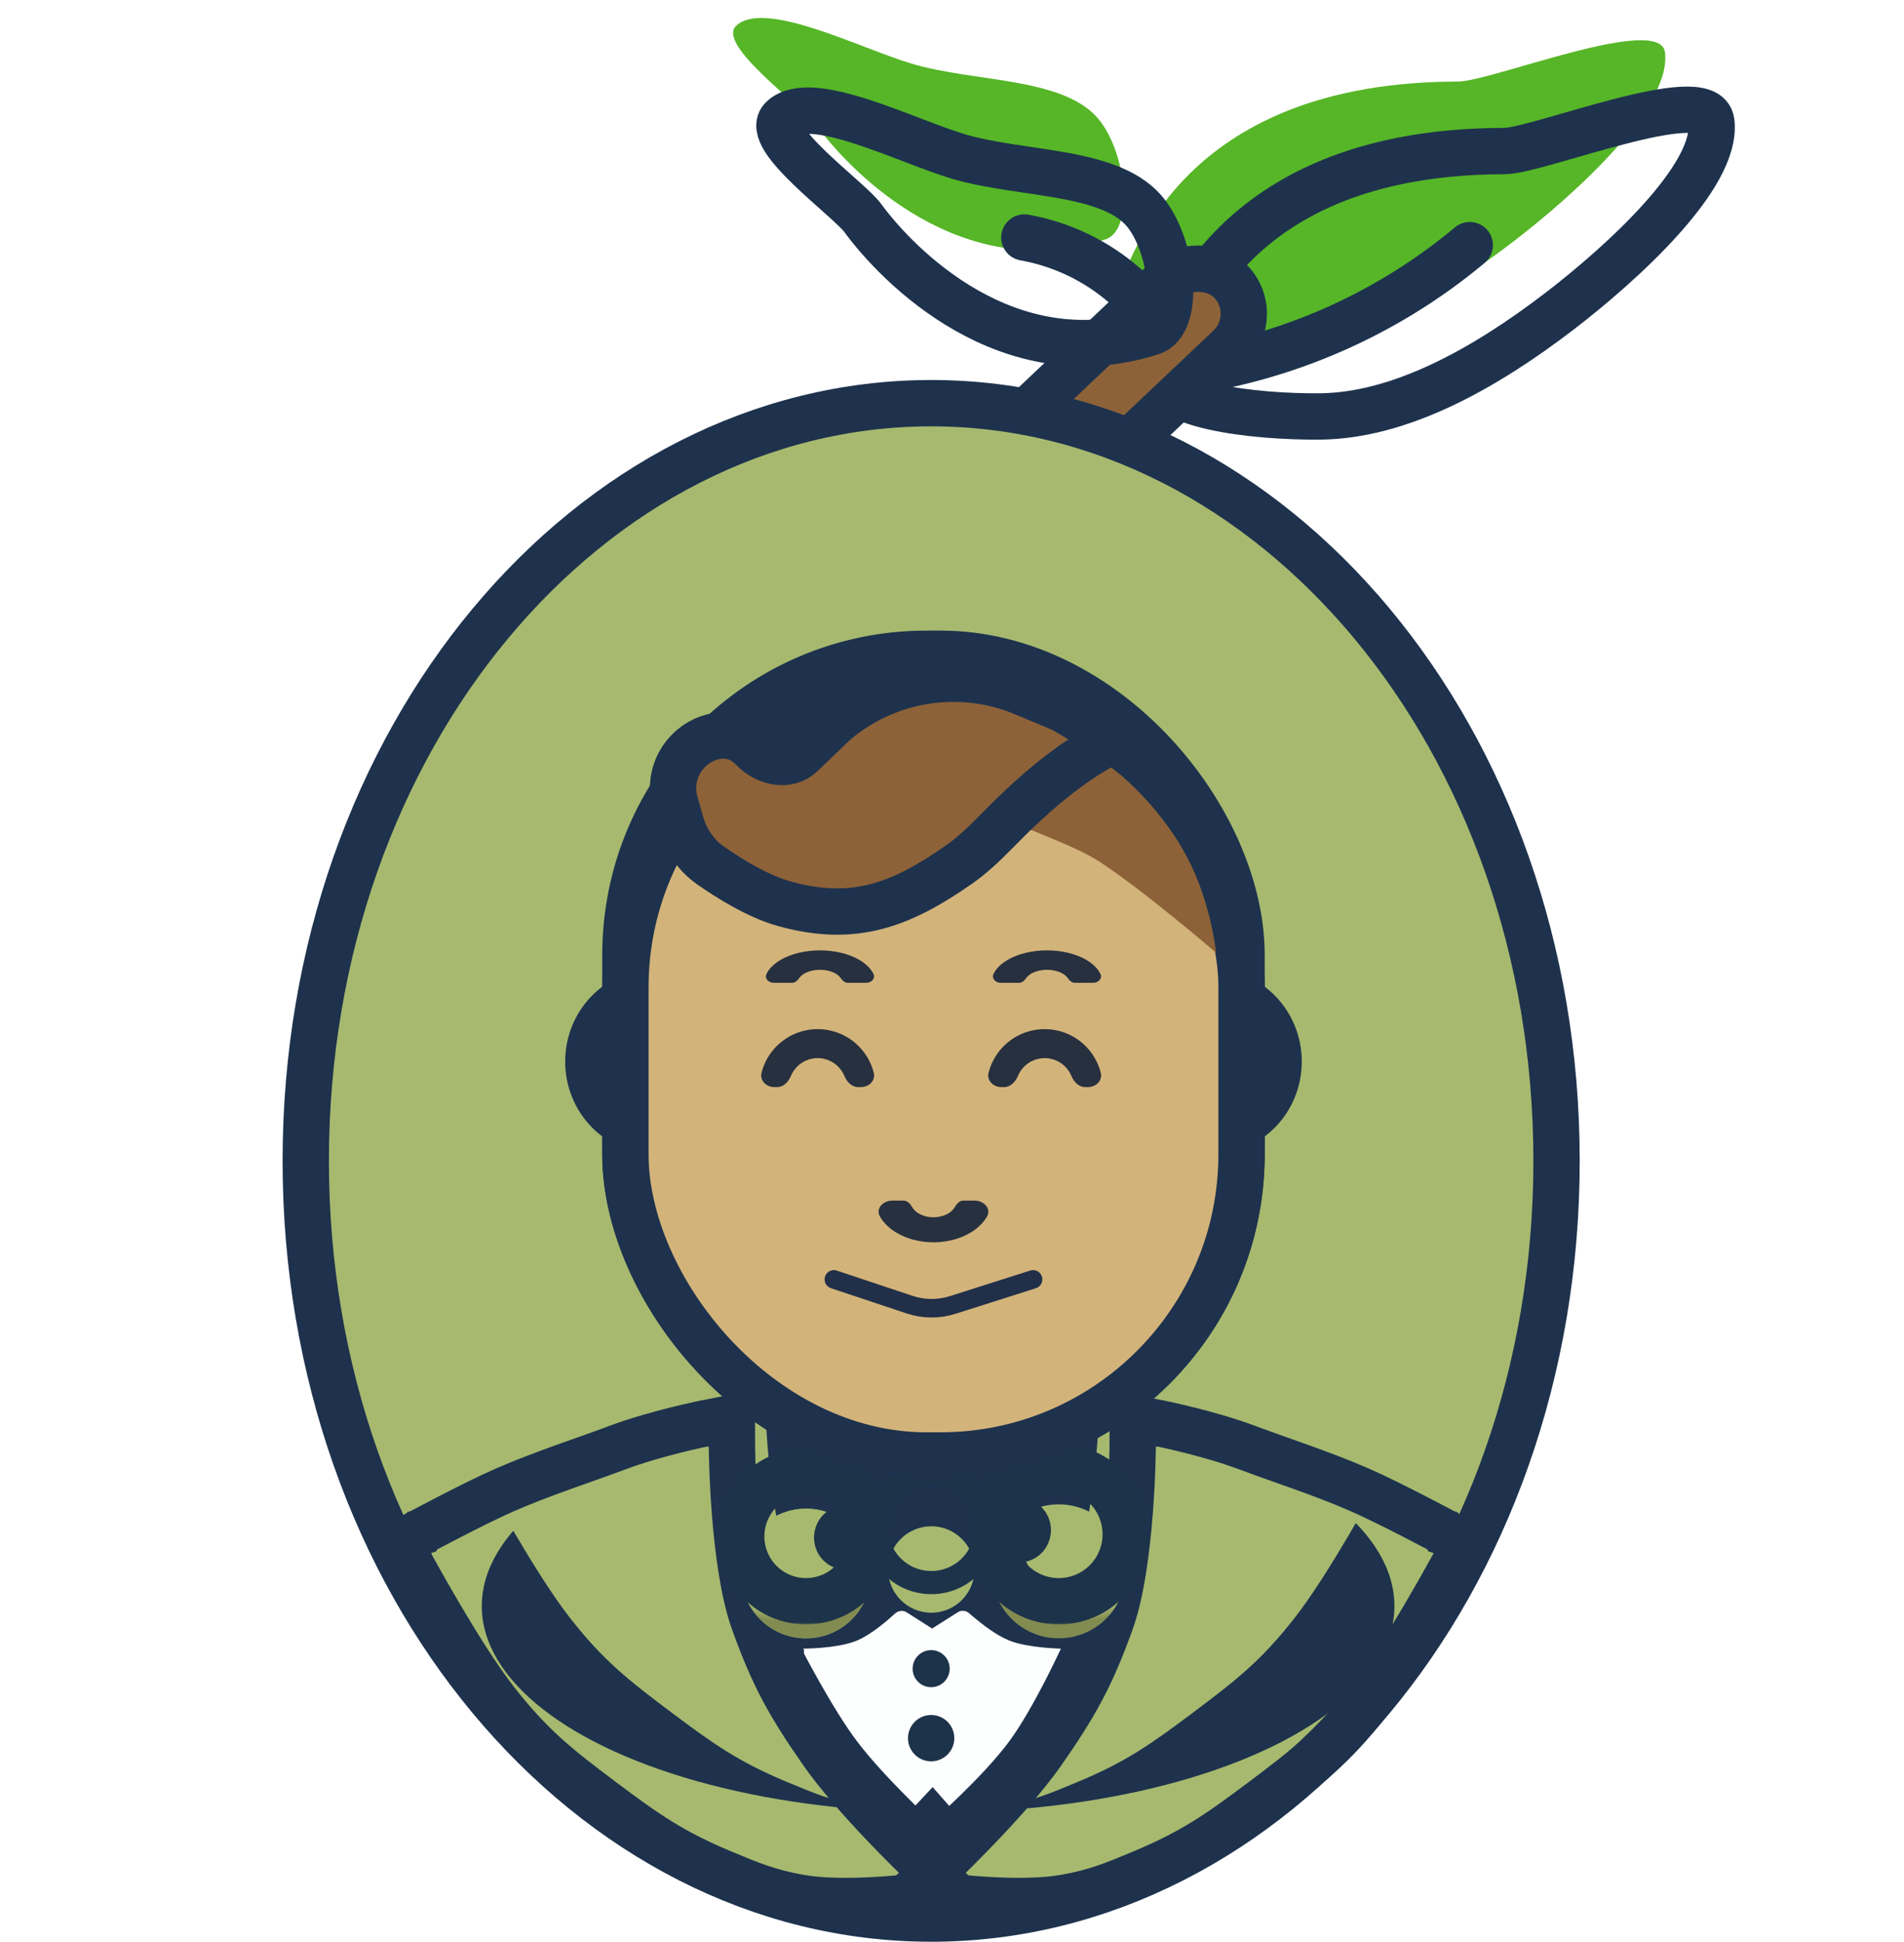 <?xml version="1.0" encoding="UTF-8"?> <svg xmlns="http://www.w3.org/2000/svg" width="411" height="419" viewBox="0 0 411 419" fill="none"><g filter="url(#filter0_i_1_7)"><path d="M324.783 32.592C306.763 32.69 264.873 35.56 250.822 79.216C248.123 87.603 271.09 89.989 284.898 89.867C302.159 89.714 320.322 79.669 336.723 67.088C349.843 57.023 370.874 38.058 369.407 26.291C368.356 17.863 331.995 32.553 324.783 32.592Z" fill="#56B627"></path></g><path d="M324.783 32.592C306.763 32.69 264.873 35.56 250.822 79.216C248.123 87.603 271.09 89.989 284.898 89.867C302.159 89.714 320.322 79.669 336.723 67.088C349.843 57.023 370.874 38.058 369.407 26.291C368.356 17.863 331.995 32.553 324.783 32.592Z" stroke="#1E324D" stroke-width="10"></path><path d="M254.071 80.676L259.588 79.704C280.825 75.962 300.712 66.721 317.266 52.901V52.901" stroke="#1E324D" stroke-width="10" stroke-linecap="round"></path><rect x="7.068" y="0.195" width="20" height="82.516" rx="10" transform="matrix(-0.687 -0.726 -0.726 0.687 277.624 73.091)" fill="#8D6238" stroke="#1E324D" stroke-width="10"></rect><g filter="url(#filter1_i_1_7)"><path d="M186.239 47.04C193.762 57.342 217.593 81.697 248.635 71.65C254.599 69.72 253.438 54.228 247.646 46.353C240.405 36.51 220.848 37.93 206.784 33.736C195.532 30.381 175.112 19.821 168.923 25.545C164.489 29.645 183.228 42.917 186.239 47.04Z" fill="#56B627"></path></g><path d="M186.239 47.04C193.762 57.342 217.593 81.697 248.635 71.65C254.599 69.72 253.438 54.228 247.646 46.353C240.405 36.51 220.848 37.93 206.784 33.736C195.532 30.381 175.112 19.821 168.923 25.545C164.489 29.645 183.228 42.917 186.239 47.04Z" stroke="#1E324D" stroke-width="10"></path><path d="M245.792 64.25L242.802 61.64C236.653 56.274 229.159 52.682 221.123 51.251V51.251" stroke="#1E324D" stroke-width="10" stroke-linecap="round"></path><path d="M201 87C274.731 87 336 159.294 336 250.5C336 341.706 274.731 414 201 414C127.269 414 66 341.706 66 250.5C66 159.294 127.269 87 201 87Z" fill="#A6B96F" stroke="#1E324D" stroke-width="10"></path><ellipse cx="202.5" cy="346.573" rx="98.5" ry="44.5" fill="#1E324D"></ellipse><g filter="url(#filter2_i_1_7)"><path d="M93 335.073C93 335.073 104.449 328.939 111 326.073C119 322.573 127 320.073 135 317.073C143 314.073 153 312.073 153 312.073C153 312.073 153.095 337.913 158 351.573C162.398 363.821 166.045 370.406 173.5 381.073C180.55 391.161 194.5 404.573 194.5 404.573C194.5 404.573 181.574 406.008 173.5 404.573C167.238 403.46 163.874 402.013 158 399.573C147.486 395.204 142.108 391.405 133 384.573C123.606 377.525 118.231 373.326 111 364.073C103.468 354.434 93 335.073 93 335.073Z" fill="#A6B96F"></path></g><path d="M158 312.053V312.114C158 312.158 158.001 312.226 158.002 312.317C158.004 312.499 158.007 312.772 158.013 313.126C158.024 313.836 158.047 314.873 158.089 316.162C158.173 318.742 158.334 322.321 158.646 326.311C159.28 334.448 160.499 343.737 162.706 349.883C166.931 361.651 170.355 367.844 177.599 378.208C180.901 382.933 185.937 388.587 190.274 393.168C192.419 395.434 194.35 397.391 195.742 398.781C196.438 399.475 196.999 400.026 197.383 400.402C197.575 400.59 197.722 400.734 197.821 400.83C197.871 400.877 197.908 400.913 197.933 400.936C197.945 400.948 197.953 400.957 197.959 400.962C197.962 400.965 197.964 400.966 197.965 400.967L197.966 400.968L205.658 408.365L195.052 409.542L194.5 404.573C195.051 409.535 195.051 409.542 195.051 409.542H195.046C195.043 409.543 195.039 409.544 195.035 409.544C195.027 409.545 195.015 409.546 195 409.547C194.971 409.551 194.929 409.555 194.876 409.561C194.769 409.572 194.616 409.589 194.42 409.608C194.029 409.647 193.467 409.699 192.771 409.757C191.382 409.874 189.443 410.014 187.239 410.107C182.935 410.289 177.229 410.314 172.625 409.496C165.771 408.277 161.96 406.632 156.082 404.19C144.994 399.583 139.223 395.493 129.999 388.573C120.511 381.455 114.707 376.937 107.061 367.152C103.074 362.051 98.431 354.551 94.866 348.495C93.064 345.433 91.501 342.678 90.389 340.689C89.832 339.694 89.388 338.888 89.081 338.33C88.928 338.051 88.809 337.833 88.728 337.684C88.688 337.61 88.657 337.552 88.636 337.513C88.625 337.494 88.617 337.479 88.611 337.468C88.609 337.463 88.606 337.458 88.605 337.456C88.604 337.454 88.603 337.453 88.603 337.453L88.602 337.452V337.451L86.215 333.036L90.639 330.666L90.64 330.665L90.642 330.664C90.643 330.663 90.646 330.662 90.648 330.661C90.654 330.657 90.663 330.652 90.675 330.646C90.698 330.634 90.732 330.616 90.775 330.592C90.863 330.546 90.991 330.477 91.156 330.389C91.487 330.213 91.966 329.96 92.56 329.647C93.747 329.021 95.398 328.156 97.258 327.201C100.943 325.307 105.565 322.993 108.996 321.492C117.138 317.93 125.606 315.256 133.244 312.391C137.501 310.795 142.21 309.492 145.787 308.597C147.59 308.146 149.136 307.792 150.235 307.549C150.785 307.428 151.224 307.335 151.529 307.271C151.682 307.239 151.801 307.215 151.884 307.198C151.925 307.189 151.958 307.183 151.98 307.178C151.992 307.176 152 307.174 152.007 307.172C152.01 307.172 152.013 307.171 152.015 307.17H152.019L152.02 307.169L157.978 305.978L158 312.053Z" stroke="#1E324D" stroke-width="10"></path><g filter="url(#filter3_i_1_7)"><path d="M309.5 335.073C309.5 335.073 298.051 328.939 291.5 326.073C283.5 322.573 275.5 320.073 267.5 317.073C259.5 314.073 249.5 312.073 249.5 312.073C249.5 312.073 249.405 337.913 244.5 351.573C240.102 363.821 236.455 370.406 229 381.073C221.95 391.161 208 404.573 208 404.573C208 404.573 220.926 406.008 229 404.573C235.262 403.46 238.626 402.013 244.5 399.573C255.014 395.204 260.392 391.405 269.5 384.573C278.894 377.525 284.269 373.326 291.5 364.073C299.032 354.434 309.5 335.073 309.5 335.073Z" fill="#A6B96F"></path></g><path d="M244.5 312.053V312.114C244.5 312.158 244.499 312.226 244.498 312.317C244.496 312.499 244.493 312.772 244.487 313.126C244.476 313.836 244.453 314.873 244.411 316.162C244.327 318.742 244.166 322.321 243.854 326.311C243.22 334.448 242.001 343.737 239.794 349.883C235.569 361.651 232.145 367.844 224.901 378.208C221.599 382.933 216.563 388.587 212.226 393.168C210.081 395.434 208.15 397.391 206.758 398.781C206.062 399.475 205.501 400.026 205.117 400.402C204.925 400.59 204.778 400.734 204.679 400.83C204.629 400.877 204.592 400.913 204.567 400.936C204.555 400.948 204.547 400.957 204.541 400.962C204.538 400.965 204.536 400.966 204.535 400.967L204.534 400.968L196.842 408.365L207.448 409.542L208 404.573C207.449 409.535 207.449 409.542 207.449 409.542H207.454C207.457 409.543 207.461 409.544 207.465 409.544C207.473 409.545 207.485 409.546 207.5 409.547C207.529 409.551 207.571 409.555 207.624 409.561C207.731 409.572 207.884 409.589 208.08 409.608C208.471 409.647 209.033 409.699 209.729 409.757C211.118 409.874 213.057 410.014 215.261 410.107C219.565 410.289 225.271 410.314 229.875 409.496C236.729 408.277 240.54 406.632 246.418 404.19C257.506 399.583 263.277 395.493 272.501 388.573C281.989 381.455 287.793 376.937 295.439 367.152C299.426 362.051 304.069 354.551 307.634 348.495C309.436 345.433 310.999 342.678 312.111 340.689C312.668 339.694 313.112 338.888 313.419 338.33C313.572 338.051 313.69 337.833 313.771 337.684C313.812 337.61 313.843 337.552 313.864 337.513C313.875 337.494 313.883 337.479 313.889 337.468C313.891 337.463 313.894 337.458 313.896 337.456C313.896 337.454 313.897 337.453 313.897 337.453L313.898 337.452V337.451L316.285 333.036L311.861 330.666L311.86 330.665L311.858 330.664C311.857 330.663 311.854 330.662 311.852 330.661C311.846 330.657 311.837 330.652 311.825 330.646C311.802 330.634 311.768 330.616 311.725 330.592C311.637 330.546 311.509 330.477 311.344 330.389C311.013 330.213 310.534 329.96 309.94 329.647C308.753 329.021 307.102 328.156 305.242 327.201C301.557 325.307 296.935 322.993 293.504 321.492C285.362 317.93 276.894 315.256 269.256 312.391C264.999 310.795 260.29 309.492 256.713 308.597C254.91 308.146 253.364 307.792 252.265 307.549C251.715 307.428 251.276 307.335 250.971 307.271C250.818 307.239 250.699 307.215 250.616 307.198C250.575 307.189 250.542 307.183 250.52 307.178C250.508 307.176 250.5 307.174 250.493 307.172C250.49 307.172 250.487 307.171 250.485 307.17H250.481L250.48 307.169L244.522 305.978L244.5 312.053Z" stroke="#1E324D" stroke-width="10"></path><path d="M201.214 393.073L197.805 396.73L201.118 399.819L204.518 396.826L201.214 393.073ZM201.214 393.073L204.519 396.825L204.521 396.822C204.524 396.82 204.527 396.818 204.53 396.815C204.537 396.809 204.546 396.8 204.558 396.79C204.582 396.768 204.617 396.738 204.661 396.699C204.75 396.62 204.878 396.506 205.041 396.36C205.368 396.066 205.838 395.641 206.417 395.11C207.574 394.048 209.176 392.552 210.958 390.811C214.466 387.384 218.88 382.809 221.916 378.673C224.798 374.748 227.723 369.469 229.863 365.335C230.95 363.236 231.867 361.369 232.513 360.026C232.836 359.354 233.092 358.811 233.269 358.433C233.357 358.244 233.426 358.097 233.473 357.995C233.496 357.944 233.514 357.904 233.526 357.876C233.533 357.863 233.537 357.851 233.541 357.843C233.543 357.84 233.545 357.837 233.546 357.834C233.546 357.833 233.547 357.832 233.547 357.832L233.548 357.831V357.83L236.723 350.881L229.084 350.752H229.082C229.075 350.752 229.06 350.752 229.04 350.751C229 350.751 228.936 350.749 228.85 350.747C228.677 350.741 228.417 350.731 228.089 350.714C227.43 350.681 226.512 350.621 225.482 350.516C223.291 350.292 221.092 349.908 219.727 349.368C217.776 348.596 215.153 346.61 213.27 345.02L212.512 344.367L212.294 344.183C210.009 342.333 206.697 342.012 204.054 343.689L201.213 345.491L198.405 343.709C195.716 342.003 192.341 342.365 190.053 344.296L189.834 344.488C189.02 345.234 187.837 346.269 186.545 347.241C185.203 348.25 183.974 349.015 183.049 349.4C181.627 349.991 179.291 350.382 176.928 350.583C175.822 350.676 174.833 350.719 174.123 350.738C173.77 350.747 173.489 350.75 173.303 350.751C173.21 350.752 173.14 350.753 173.098 350.752H173.052L164.777 350.667L168.55 358.032L168.551 358.033C168.551 358.033 168.551 358.035 168.552 358.036C168.553 358.038 168.555 358.041 168.557 358.044C168.56 358.052 168.565 358.062 168.572 358.076C168.586 358.103 168.606 358.142 168.632 358.192C168.684 358.292 168.76 358.438 168.857 358.625C169.052 358.998 169.334 359.535 169.689 360.202C170.399 361.533 171.403 363.386 172.583 365.471C174.912 369.588 178.036 374.815 180.975 378.72C183.976 382.709 188.232 387.244 191.624 390.685C193.342 392.428 194.88 393.933 195.99 395.003C196.546 395.539 196.995 395.966 197.308 396.262C197.464 396.41 197.586 396.525 197.67 396.604C197.712 396.643 197.744 396.674 197.767 396.695C197.778 396.705 197.787 396.714 197.793 396.72C197.796 396.723 197.799 396.725 197.801 396.727L197.804 396.73L201.214 393.073Z" fill="#FDFFFE" stroke="#1E324D" stroke-width="10"></path><circle cx="4" cy="4" r="4" transform="matrix(-1 0 0 1 205 356.073)" fill="#1D334A"></circle><circle cx="5" cy="5" r="5" transform="matrix(-1 0 0 1 206 370.073)" fill="#1D334A"></circle><mask id="path-15-outside-1_1_7" maskUnits="userSpaceOnUse" x="155" y="312.55" width="38" height="38" fill="black"><rect fill="white" x="155" y="312.55" width="38" height="38"></rect><path d="M185.73 329.115C186.812 328.891 187.521 327.826 187.146 326.787C186.218 324.218 184.553 321.963 182.338 320.315C179.586 318.268 176.177 317.303 172.759 317.604C169.342 317.906 166.155 319.453 163.803 321.951C161.452 324.449 160.1 327.723 160.005 331.153C159.911 334.582 161.079 337.927 163.289 340.55C165.499 343.174 168.596 344.895 171.992 345.385C175.387 345.874 178.844 345.099 181.706 343.207C184.008 341.684 185.795 339.524 186.863 337.01C187.295 335.994 186.646 334.891 185.578 334.608L182.2 333.713C180.158 333.173 180.239 330.248 182.307 329.821L185.73 329.115Z"></path></mask><g filter="url(#filter4_i_1_7)"><path d="M185.73 329.115C186.812 328.891 187.521 327.826 187.146 326.787C186.218 324.218 184.553 321.963 182.338 320.315C179.586 318.268 176.177 317.303 172.759 317.604C169.342 317.906 166.155 319.453 163.803 321.951C161.452 324.449 160.1 327.723 160.005 331.153C159.911 334.582 161.079 337.927 163.289 340.55C165.499 343.174 168.596 344.895 171.992 345.385C175.387 345.874 178.844 345.099 181.706 343.207C184.008 341.684 185.795 339.524 186.863 337.01C187.295 335.994 186.646 334.891 185.578 334.608L182.2 333.713C180.158 333.173 180.239 330.248 182.307 329.821L185.73 329.115Z" fill="#A6B96F"></path><path d="M185.73 329.115C186.812 328.891 187.521 327.826 187.146 326.787C186.218 324.218 184.553 321.963 182.338 320.315C179.586 318.268 176.177 317.303 172.759 317.604C169.342 317.906 166.155 319.453 163.803 321.951C161.452 324.449 160.1 327.723 160.005 331.153C159.911 334.582 161.079 337.927 163.289 340.55C165.499 343.174 168.596 344.895 171.992 345.385C175.387 345.874 178.844 345.099 181.706 343.207C184.008 341.684 185.795 339.524 186.863 337.01C187.295 335.994 186.646 334.891 185.578 334.608L182.2 333.713C180.158 333.173 180.239 330.248 182.307 329.821L185.73 329.115Z" fill="url(#paint0_radial_1_7)"></path></g><path d="M185.73 329.115C186.812 328.891 187.521 327.826 187.146 326.787C186.218 324.218 184.553 321.963 182.338 320.315C179.586 318.268 176.177 317.303 172.759 317.604C169.342 317.906 166.155 319.453 163.803 321.951C161.452 324.449 160.1 327.723 160.005 331.153C159.911 334.582 161.079 337.927 163.289 340.55C165.499 343.174 168.596 344.895 171.992 345.385C175.387 345.874 178.844 345.099 181.706 343.207C184.008 341.684 185.795 339.524 186.863 337.01C187.295 335.994 186.646 334.891 185.578 334.608L182.2 333.713C180.158 333.173 180.239 330.248 182.307 329.821L185.73 329.115Z" stroke="#1D334A" stroke-width="10" mask="url(#path-15-outside-1_1_7)"></path><mask id="path-16-outside-2_1_7" maskUnits="userSpaceOnUse" x="209" y="311.618" width="39" height="39" fill="black"><rect fill="white" x="209" y="311.618" width="39" height="39"></rect><path d="M216.777 326.993C215.733 326.632 215.168 325.484 215.671 324.5C216.964 321.966 218.985 319.856 221.494 318.454C224.589 316.725 228.211 316.193 231.672 316.96C235.133 317.727 238.191 319.739 240.266 322.613C242.341 325.488 243.287 329.024 242.924 332.551C242.562 336.077 240.916 339.347 238.3 341.74C235.684 344.132 232.28 345.48 228.736 345.527C225.191 345.573 221.753 344.316 219.075 341.994C216.903 340.11 215.354 337.633 214.603 334.889C214.311 333.824 215.098 332.815 216.193 332.673L220.122 332.164C222.216 331.893 222.515 328.982 220.52 328.291L216.777 326.993Z"></path></mask><g filter="url(#filter5_i_1_7)"><path d="M216.777 326.993C215.733 326.632 215.168 325.484 215.671 324.5C216.964 321.966 218.985 319.856 221.494 318.454C224.589 316.725 228.211 316.193 231.672 316.96C235.133 317.727 238.191 319.739 240.266 322.613C242.341 325.488 243.287 329.024 242.924 332.551C242.562 336.077 240.916 339.347 238.3 341.74C235.684 344.132 232.28 345.48 228.736 345.527C225.191 345.573 221.753 344.316 219.075 341.994C216.903 340.11 215.354 337.633 214.603 334.889C214.311 333.824 215.098 332.815 216.193 332.673L220.122 332.164C222.216 331.893 222.515 328.982 220.52 328.291L216.777 326.993Z" fill="url(#paint1_radial_1_7)"></path></g><path d="M216.777 326.993C215.733 326.632 215.168 325.484 215.671 324.5C216.964 321.966 218.985 319.856 221.494 318.454C224.589 316.725 228.211 316.193 231.672 316.96C235.133 317.727 238.191 319.739 240.266 322.613C242.341 325.488 243.287 329.024 242.924 332.551C242.562 336.077 240.916 339.347 238.3 341.74C235.684 344.132 232.28 345.48 228.736 345.527C225.191 345.573 221.753 344.316 219.075 341.994C216.903 340.11 215.354 337.633 214.603 334.889C214.311 333.824 215.098 332.815 216.193 332.673L220.122 332.164C222.216 331.893 222.515 328.982 220.52 328.291L216.777 326.993Z" stroke="#1D334A" stroke-width="10" mask="url(#path-16-outside-2_1_7)"></path><g filter="url(#filter6_i_1_7)"><circle cx="9.326" cy="9.326" r="9.326" transform="matrix(-1 0 0 1 210.359 320.348)" fill="#A6B96F"></circle></g><circle cx="9.326" cy="9.326" r="11.826" transform="matrix(-1 0 0 1 210.359 320.348)" stroke="#1D334A" stroke-width="5"></circle><ellipse cx="141.5" cy="229.073" rx="19.5" ry="20" fill="#1E324D"></ellipse><ellipse cx="261.5" cy="229.073" rx="19.5" ry="20" fill="#1E324D"></ellipse><rect x="135" y="141.073" width="133" height="173" rx="65" fill="#1E324D" stroke="#1E324D" stroke-width="10"></rect><rect x="135" y="148.073" width="133" height="166" rx="65" fill="#D2B37A" stroke="#1E324D" stroke-width="10"></rect><path d="M180 276.073L196.365 281.528C199.377 282.532 202.63 282.554 205.656 281.591L223 276.073" stroke="#212F49" stroke-width="4" stroke-linecap="round"></path><path d="M237.33 185.938C246.895 192.162 262.5 205.573 262.5 205.573C262.5 205.573 261.5 195.073 256.358 185.179C251.215 175.285 243.102 167.972 240.252 165.924C237.402 163.875 229.318 157.344 219.617 158.14C209.916 158.935 205.838 158.241 205.021 166.333C204.203 174.426 227.765 179.713 237.33 185.938Z" fill="#8D6238"></path><g filter="url(#filter7_d_1_7)"><path d="M142.885 173.332L141.715 169.172C140.648 165.377 141.61 161.301 144.262 158.385C147.666 154.64 153.335 153.322 157.287 156.482C157.742 156.845 158.155 157.212 158.5 157.573C161.321 160.524 166.078 161.613 169.021 158.783L176 152.073C187.332 142.272 203.239 139.738 217.056 145.532L225.5 149.073L236.5 155.573C226.642 160.502 218.357 167.966 210.657 175.852C208.184 178.384 205.537 180.804 203 182.573C190.388 191.369 180.334 195.12 165.5 191.073C159.693 189.488 153.42 185.59 149.257 182.663C146.08 180.429 143.937 177.071 142.885 173.332Z" fill="#8D6238"></path><path d="M142.885 173.332L141.715 169.172C140.648 165.377 141.61 161.301 144.262 158.385C147.666 154.64 153.335 153.322 157.287 156.482C157.742 156.845 158.155 157.212 158.5 157.573C161.321 160.524 166.078 161.613 169.021 158.783L176 152.073C187.332 142.272 203.239 139.738 217.056 145.532L225.5 149.073L236.5 155.573C226.642 160.502 218.357 167.966 210.657 175.852C208.184 178.384 205.537 180.804 203 182.573C190.388 191.369 180.334 195.12 165.5 191.073C159.693 189.488 153.42 185.59 149.257 182.663C146.08 180.429 143.937 177.071 142.885 173.332Z" stroke="#1E324D" stroke-width="10"></path></g><path d="M210.386 259.073C212.382 259.073 214.044 260.787 213.048 262.517C212.42 263.609 211.5 264.601 210.339 265.437C209.178 266.272 207.8 266.935 206.284 267.388C204.767 267.84 203.142 268.073 201.5 268.073C199.858 268.073 198.233 267.84 196.716 267.388C195.2 266.935 193.822 266.272 192.661 265.437C191.5 264.601 190.58 263.609 189.952 262.517C188.956 260.787 190.618 259.073 192.614 259.073L195.054 259.073C195.853 259.073 196.482 259.758 196.881 260.45C197.132 260.887 197.5 261.284 197.964 261.618C198.429 261.953 198.98 262.218 199.587 262.399C200.193 262.58 200.843 262.673 201.5 262.673C202.157 262.673 202.807 262.58 203.413 262.399C204.02 262.218 204.571 261.953 205.036 261.618C205.5 261.284 205.868 260.887 206.119 260.45C206.518 259.758 207.147 259.073 207.946 259.073H210.386Z" fill="#27303F"></path><path d="M185.875 234.573C187.601 234.573 189.038 233.152 188.611 231.48C188.465 230.905 188.277 230.34 188.048 229.789C187.42 228.273 186.5 226.895 185.339 225.734C184.178 224.573 182.8 223.652 181.284 223.024C179.767 222.396 178.142 222.073 176.5 222.073C174.858 222.073 173.233 222.396 171.716 223.024C170.2 223.652 168.822 224.573 167.661 225.734C166.5 226.895 165.58 228.273 164.952 229.789C164.723 230.34 164.535 230.905 164.389 231.48C163.962 233.152 165.399 234.573 167.125 234.573H167.796C169.151 234.573 170.207 233.433 170.726 232.181C171.04 231.423 171.5 230.734 172.081 230.153C172.661 229.573 173.35 229.113 174.108 228.799C174.867 228.484 175.679 228.323 176.5 228.323C177.321 228.323 178.133 228.484 178.892 228.799C179.65 229.113 180.339 229.573 180.919 230.153C181.5 230.734 181.96 231.423 182.274 232.181C182.793 233.433 183.849 234.573 185.204 234.573H185.875Z" fill="#27303F"></path><path d="M187 212.073C188.105 212.073 189.023 211.137 188.536 210.145C188.411 209.891 188.261 209.64 188.087 209.394C187.483 208.545 186.6 207.773 185.485 207.123C184.371 206.473 183.048 205.957 181.592 205.606C180.136 205.254 178.576 205.073 177 205.073C175.424 205.073 173.864 205.254 172.408 205.606C170.952 205.957 169.629 206.473 168.515 207.123C167.4 207.773 166.517 208.545 165.913 209.394C165.739 209.64 165.589 209.891 165.464 210.145C164.977 211.137 165.895 212.073 167 212.073H171.049C171.685 212.073 172.197 211.519 172.565 211.001C172.807 210.662 173.16 210.353 173.606 210.093C174.052 209.833 174.581 209.627 175.163 209.486C175.745 209.345 176.37 209.273 177 209.273C177.63 209.273 178.255 209.345 178.837 209.486C179.419 209.627 179.948 209.833 180.394 210.093C180.84 210.353 181.193 210.662 181.435 211.001C181.803 211.519 182.315 212.073 182.951 212.073H187Z" fill="#27303F"></path><path d="M234.875 234.573C236.601 234.573 238.038 233.152 237.611 231.48C237.465 230.905 237.277 230.34 237.048 229.789C236.42 228.273 235.5 226.895 234.339 225.734C233.178 224.573 231.8 223.652 230.284 223.024C228.767 222.396 227.142 222.073 225.5 222.073C223.858 222.073 222.233 222.396 220.716 223.024C219.2 223.652 217.822 224.573 216.661 225.734C215.5 226.895 214.58 228.273 213.952 229.789C213.723 230.34 213.535 230.905 213.389 231.48C212.962 233.152 214.399 234.573 216.125 234.573H216.796C218.151 234.573 219.207 233.433 219.726 232.181C220.04 231.423 220.5 230.734 221.081 230.153C221.661 229.573 222.35 229.113 223.108 228.799C223.867 228.484 224.679 228.323 225.5 228.323C226.321 228.323 227.133 228.484 227.892 228.799C228.65 229.113 229.339 229.573 229.919 230.153C230.5 230.734 230.96 231.423 231.274 232.181C231.793 233.433 232.849 234.573 234.204 234.573H234.875Z" fill="#27303F"></path><path d="M236 212.073C237.105 212.073 238.023 211.137 237.536 210.145C237.411 209.891 237.261 209.64 237.087 209.394C236.483 208.545 235.6 207.773 234.485 207.123C233.371 206.473 232.048 205.957 230.592 205.606C229.136 205.254 227.576 205.073 226 205.073C224.424 205.073 222.864 205.254 221.408 205.606C219.952 205.957 218.629 206.473 217.515 207.123C216.4 207.773 215.517 208.545 214.913 209.394C214.739 209.64 214.589 209.891 214.464 210.145C213.977 211.137 214.895 212.073 216 212.073H220.049C220.685 212.073 221.197 211.519 221.565 211.001C221.807 210.662 222.16 210.353 222.606 210.093C223.052 209.833 223.581 209.627 224.163 209.486C224.745 209.345 225.37 209.273 226 209.273C226.63 209.273 227.255 209.345 227.837 209.486C228.419 209.627 228.948 209.833 229.394 210.093C229.84 210.353 230.193 210.662 230.435 211.001C230.803 211.519 231.315 212.073 231.951 212.073H236Z" fill="#27303F"></path><defs><filter id="filter0_i_1_7" x="244.604" y="17.682" width="129.876" height="77.189" filterUnits="userSpaceOnUse" color-interpolation-filters="sRGB"><feFlood flood-opacity="0" result="BackgroundImageFix"></feFlood><feBlend mode="normal" in="SourceGraphic" in2="BackgroundImageFix" result="shape"></feBlend><feColorMatrix in="SourceAlpha" type="matrix" values="0 0 0 0 0 0 0 0 0 0 0 0 0 0 0 0 0 0 127 0" result="hardAlpha"></feColorMatrix><feOffset dx="-10" dy="-15"></feOffset><feGaussianBlur stdDeviation="0.5"></feGaussianBlur><feComposite in2="hardAlpha" operator="arithmetic" k2="-1" k3="1"></feComposite><feColorMatrix type="matrix" values="0 0 0 0 0 0 0 0 0 0 0 0 0 0 0 0 0 0 0.25 0"></feColorMatrix><feBlend mode="normal" in2="shape" result="effect1_innerShadow_1_7"></feBlend></filter><filter id="filter1_i_1_7" x="162.249" y="17.876" width="95.337" height="61.157" filterUnits="userSpaceOnUse" color-interpolation-filters="sRGB"><feFlood flood-opacity="0" result="BackgroundImageFix"></feFlood><feBlend mode="normal" in="SourceGraphic" in2="BackgroundImageFix" result="shape"></feBlend><feColorMatrix in="SourceAlpha" type="matrix" values="0 0 0 0 0 0 0 0 0 0 0 0 0 0 0 0 0 0 127 0" result="hardAlpha"></feColorMatrix><feOffset dx="-10" dy="-20"></feOffset><feGaussianBlur stdDeviation="0.5"></feGaussianBlur><feComposite in2="hardAlpha" operator="arithmetic" k2="-1" k3="1"></feComposite><feColorMatrix type="matrix" values="0 0 0 0 0 0 0 0 0 0 0 0 0 0 0 0 0 0 0.25 0"></feColorMatrix><feBlend mode="normal" in2="shape" result="effect1_innerShadow_1_7"></feBlend></filter><filter id="filter2_i_1_7" x="79.429" y="298.884" width="138.387" height="116.327" filterUnits="userSpaceOnUse" color-interpolation-filters="sRGB"><feFlood flood-opacity="0" result="BackgroundImageFix"></feFlood><feBlend mode="normal" in="SourceGraphic" in2="BackgroundImageFix" result="shape"></feBlend><feColorMatrix in="SourceAlpha" type="matrix" values="0 0 0 0 0 0 0 0 0 0 0 0 0 0 0 0 0 0 127 0" result="hardAlpha"></feColorMatrix><feOffset dx="12" dy="-15"></feOffset><feGaussianBlur stdDeviation="0.5"></feGaussianBlur><feComposite in2="hardAlpha" operator="arithmetic" k2="-1" k3="1"></feComposite><feColorMatrix type="matrix" values="0 0 0 0 0 0 0 0 0 0 0 0 0 0 0 0 0 0 0.2 0"></feColorMatrix><feBlend mode="normal" in2="shape" result="effect1_innerShadow_1_7"></feBlend></filter><filter id="filter3_i_1_7" x="184.684" y="298.884" width="138.387" height="116.327" filterUnits="userSpaceOnUse" color-interpolation-filters="sRGB"><feFlood flood-opacity="0" result="BackgroundImageFix"></feFlood><feBlend mode="normal" in="SourceGraphic" in2="BackgroundImageFix" result="shape"></feBlend><feColorMatrix in="SourceAlpha" type="matrix" values="0 0 0 0 0 0 0 0 0 0 0 0 0 0 0 0 0 0 127 0" result="hardAlpha"></feColorMatrix><feOffset dx="-12" dy="-15"></feOffset><feGaussianBlur stdDeviation="0.5"></feGaussianBlur><feComposite in2="hardAlpha" operator="arithmetic" k2="-1" k3="1"></feComposite><feColorMatrix type="matrix" values="0 0 0 0 0 0 0 0 0 0 0 0 0 0 0 0 0 0 0.2 0"></feColorMatrix><feBlend mode="normal" in2="shape" result="effect1_innerShadow_1_7"></feBlend></filter><filter id="filter4_i_1_7" x="155" y="312.55" width="37.268" height="38.977" filterUnits="userSpaceOnUse" color-interpolation-filters="sRGB"><feFlood flood-opacity="0" result="BackgroundImageFix"></feFlood><feBlend mode="normal" in="SourceGraphic" in2="BackgroundImageFix" result="shape"></feBlend><feColorMatrix in="SourceAlpha" type="matrix" values="0 0 0 0 0 0 0 0 0 0 0 0 0 0 0 0 0 0 127 0" result="hardAlpha"></feColorMatrix><feOffset dy="8"></feOffset><feGaussianBlur stdDeviation="0.5"></feGaussianBlur><feComposite in2="hardAlpha" operator="arithmetic" k2="-1" k3="1"></feComposite><feColorMatrix type="matrix" values="0 0 0 0 1 0 0 0 0 1 0 0 0 0 1 0 0 0 1 0"></feColorMatrix><feBlend mode="normal" in2="shape" result="effect1_innerShadow_1_7"></feBlend></filter><filter id="filter5_i_1_7" x="209.526" y="311.618" width="38.474" height="39.91" filterUnits="userSpaceOnUse" color-interpolation-filters="sRGB"><feFlood flood-opacity="0" result="BackgroundImageFix"></feFlood><feBlend mode="normal" in="SourceGraphic" in2="BackgroundImageFix" result="shape"></feBlend><feColorMatrix in="SourceAlpha" type="matrix" values="0 0 0 0 0 0 0 0 0 0 0 0 0 0 0 0 0 0 127 0" result="hardAlpha"></feColorMatrix><feOffset dy="8"></feOffset><feGaussianBlur stdDeviation="0.5"></feGaussianBlur><feComposite in2="hardAlpha" operator="arithmetic" k2="-1" k3="1"></feComposite><feColorMatrix type="matrix" values="0 0 0 0 1 0 0 0 0 1 0 0 0 0 1 0 0 0 1 0"></feColorMatrix><feBlend mode="normal" in2="shape" result="effect1_innerShadow_1_7"></feBlend></filter><filter id="filter6_i_1_7" x="186.708" y="315.348" width="28.652" height="29.652" filterUnits="userSpaceOnUse" color-interpolation-filters="sRGB"><feFlood flood-opacity="0" result="BackgroundImageFix"></feFlood><feBlend mode="normal" in="SourceGraphic" in2="BackgroundImageFix" result="shape"></feBlend><feColorMatrix in="SourceAlpha" type="matrix" values="0 0 0 0 0 0 0 0 0 0 0 0 0 0 0 0 0 0 127 0" result="hardAlpha"></feColorMatrix><feOffset dy="9"></feOffset><feGaussianBlur stdDeviation="0.5"></feGaussianBlur><feComposite in2="hardAlpha" operator="arithmetic" k2="-1" k3="1"></feComposite><feColorMatrix type="matrix" values="0 0 0 0 1 0 0 0 0 1 0 0 0 0 1 0 0 0 1 0"></feColorMatrix><feBlend mode="normal" in2="shape" result="effect1_innerShadow_1_7"></feBlend></filter><filter id="filter7_d_1_7" x="136.288" y="137.462" width="115.66" height="65.238" filterUnits="userSpaceOnUse" color-interpolation-filters="sRGB"><feFlood flood-opacity="0" result="BackgroundImageFix"></feFlood><feColorMatrix in="SourceAlpha" type="matrix" values="0 0 0 0 0 0 0 0 0 0 0 0 0 0 0 0 0 0 127 0" result="hardAlpha"></feColorMatrix><feOffset dx="4" dy="4"></feOffset><feGaussianBlur stdDeviation="0.5"></feGaussianBlur><feComposite in2="hardAlpha" operator="out"></feComposite><feColorMatrix type="matrix" values="0 0 0 0 0 0 0 0 0 0 0 0 0 0 0 0 0 0 0.25 0"></feColorMatrix><feBlend mode="normal" in2="BackgroundImageFix" result="effect1_dropShadow_1_7"></feBlend><feBlend mode="normal" in="SourceGraphic" in2="effect1_dropShadow_1_7" result="shape"></feBlend></filter><radialGradient id="paint0_radial_1_7" cx="0" cy="0" r="1" gradientUnits="userSpaceOnUse" gradientTransform="translate(168.226 317.991) rotate(115.514) scale(23.591 25.028)"><stop stop-color="#A6B96F"></stop><stop offset="0.9" stop-color="#A6B96F"></stop><stop offset="1" stop-color="#828C51"></stop></radialGradient><radialGradient id="paint1_radial_1_7" cx="0" cy="0" r="1" gradientUnits="userSpaceOnUse" gradientTransform="translate(234.5 317.073) rotate(64.486) scale(24.377 25.862)"><stop offset="0.9" stop-color="#A6B96F"></stop><stop offset="1" stop-color="#828C51"></stop></radialGradient></defs></svg> 